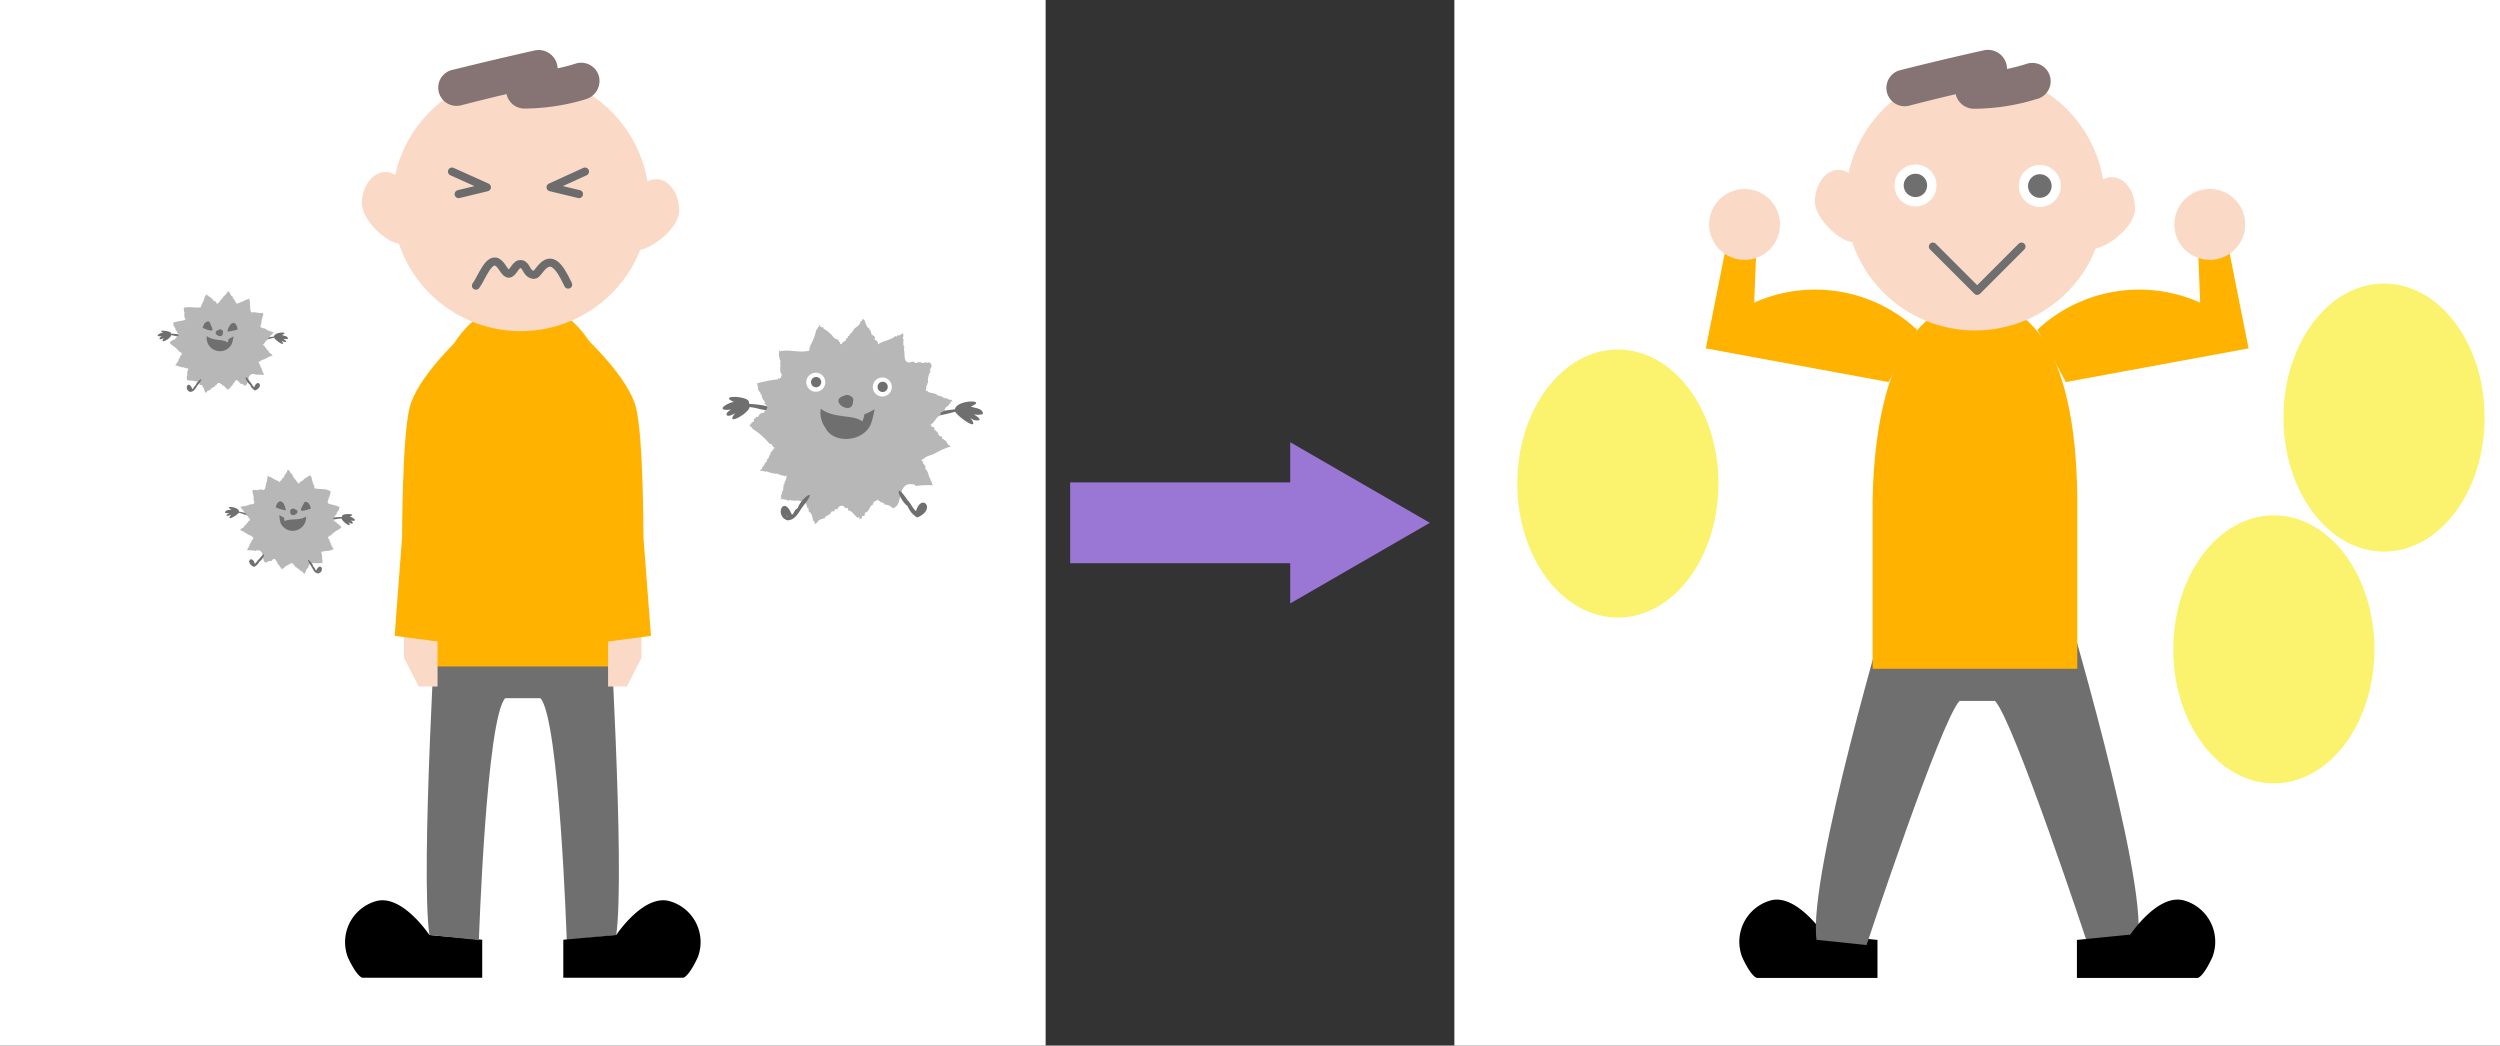 <svg xmlns="http://www.w3.org/2000/svg" viewBox="0 0 263 110"><rect x="0" y="0" width="263" height="110" fill="#333333" stroke="none"/><defs><style>.cls-1{fill:#fff;}.cls-2{fill:#6f6f6f;}.cls-3{fill:#ffb200;}.cls-4{fill:#fad9c7;}.cls-10,.cls-5,.cls-7{fill:none;}.cls-5{stroke:#6d6c6c;}.cls-10,.cls-5{stroke-linecap:round;stroke-linejoin:round;stroke-width:0.85px;}.cls-6{fill:#867374;}.cls-7{stroke:#9a76d5;stroke-miterlimit:10;stroke-width:8.5px;}.cls-8{fill:#9a76d5;}.cls-9{fill:#fbf26d;}.cls-10{stroke:#6f6f6f;}.cls-11{fill:#b7b7b7;}</style></defs><g id="レイヤー_2" data-name="レイヤー 2"><g id="レイヤー_1-2" data-name="レイヤー 1"><rect class="cls-1" x="153" width="110" height="110"/><rect class="cls-1" width="110" height="110"/><path d="M45.17,98.36s-2.84-4.29-5.57-3.57a4.48,4.48,0,0,0-3,5.93c1,2.14,1.54,2.14,1.54,2.14H50.73v-4Z"/><path class="cls-2" d="M64,62.53H46s-1.78,29.08-.83,35.83l5.21.54s.78-23.32,2.77-25.45h3.7c2,2.13,2.77,25.45,2.77,25.45l5.21-.54C65.78,91.61,64,62.53,64,62.53Z"/><path d="M64.83,98.36s2.84-4.29,5.57-3.57a4.47,4.47,0,0,1,3,5.93c-1,2.14-1.54,2.14-1.54,2.14H59.26v-4Z"/><path class="cls-3" d="M55,31.89c-8.92,0-10.76,12.52-10.88,20.59V70.11H65.46V52.48C65.39,44.62,64,31.89,55,31.89Z"/><path class="cls-4" d="M38.06,21.34c0,1.83,2.62,4.25,4,4.29s.89-2.33.94-4.16-1-3.34-2.37-3.38S38.11,19.51,38.06,21.34Z"/><path class="cls-4" d="M66.53,22.11c0,1.82-.83,4.16.53,4.19s4.33-2.24,4.38-4.06-1-3.35-2.37-3.39S66.58,20.28,66.53,22.11Z"/><path class="cls-4" d="M41.29,22.27A13.52,13.52,0,1,0,53.82,7.83,13.53,13.53,0,0,0,41.29,22.27Z"/><polyline class="cls-5" points="61.54 18.05 57.92 19.7 60.91 20.42"/><polyline class="cls-5" points="47.55 18.05 51.22 19.7 48.25 20.42"/><path class="cls-5" d="M59.77,29.94c-1-2.12-1.76-2.93-2.8-1.8-.53.58-.59,1-1.19.65-.44-.26-.48-1.11-1.14-1-.44.1-.71,1-1.11,1s-.64-.73-1.05-1.09c-1-.9-1.82,1.58-2.41,2.35"/><path class="cls-6" d="M48.43,11.1Q52.84,9.95,57.3,9L55,6.63c-.06.4.16-.16,0,0s.26-.22,0,0-.38.34-.56.52A3.52,3.52,0,0,0,53.31,9a1.93,1.93,0,0,0,1.84,2.42,22.55,22.55,0,0,0,6.53-1A2,2,0,0,0,63,8a1.94,1.94,0,0,0-2.35-1.34,18.28,18.28,0,0,1-5.52.9L57,10c.1-.44-.13.23,0,0s-.23.19,0,0a6.77,6.77,0,0,0,.56-.52,3.27,3.27,0,0,0,1.06-1.8A2,2,0,0,0,56.28,5.3q-4.45,1-8.87,2.1a1.92,1.92,0,0,0,1,3.7Z"/><polygon class="cls-4" points="55.06 21.67 53.97 23.97 56.02 23.99 55.06 21.67"/><polygon class="cls-4" points="42.5 65.62 42.5 69.2 44.05 72.22 46.03 72.22 46.03 65.62 42.5 65.62"/><path class="cls-3" d="M48.26,35.65s-4.39,4.09-5.17,7.23-.79,13.63-.79,13.63l-.78,10.38,5.06.67Z"/><polygon class="cls-4" points="67.49 65.62 67.49 69.2 65.95 72.22 63.97 72.22 63.97 65.62 67.49 65.62"/><path class="cls-3" d="M61.73,35.65s4.39,4.09,5.18,7.23.78,13.63.78,13.63l.79,10.38-5.06.67Z"/><line class="cls-7" x1="112.58" y1="55" x2="138.22" y2="55"/><polygon class="cls-8" points="135.73 63.48 150.42 55 135.73 46.52 135.73 63.48"/><ellipse class="cls-9" cx="170.2" cy="50.87" rx="10.58" ry="14.1"/><ellipse class="cls-9" cx="239.21" cy="68.31" rx="10.58" ry="14.1"/><ellipse class="cls-9" cx="250.8" cy="43.93" rx="10.58" ry="14.1"/><path d="M191.91,98.32S189,94,186.29,94.72a4.51,4.51,0,0,0-3,6c1,2.16,1.56,2.16,1.56,2.16h12.66v-4Z"/><path class="cls-2" d="M217.09,62.72H198.93s-8.79,29.34-7.83,36.15l5.26.55s7.78-23.53,9.78-25.68h3.74c2,2.15,9.78,25.68,9.78,25.68l5.26-.55C225.88,92.06,217.09,62.72,217.09,62.72Z"/><path d="M224.11,98.32s2.87-4.33,5.62-3.6a4.51,4.51,0,0,1,3,6c-1,2.16-1.55,2.16-1.55,2.16H218.49v-4Z"/><path class="cls-3" d="M208,31.79c-9,0-10.86,12.64-11,20.78V70.36h21.53V52.57C218.49,44.65,217.06,31.79,208,31.79Z"/><path class="cls-4" d="M190.92,21.15c0,1.85,2.64,4.29,4,4.32s.89-2.34.94-4.19-1-3.37-2.39-3.41S191,19.3,190.92,21.15Z"/><path class="cls-4" d="M219.64,21.92c0,1.85-.84,4.2.53,4.24s4.38-2.26,4.43-4.11-1-3.37-2.39-3.41S219.69,20.08,219.64,21.92Z"/><path class="cls-4" d="M194.18,22.09A13.64,13.64,0,1,0,206.81,7.52,13.65,13.65,0,0,0,194.18,22.09Z"/><polygon class="cls-4" points="208.07 21.48 206.97 23.8 209.04 23.82 208.07 21.48"/><path class="cls-1" d="M216.8,19.57a2.21,2.21,0,1,1-2.2-2.22A2.21,2.21,0,0,1,216.8,19.57Z"/><path class="cls-2" d="M215.83,19.57a1.24,1.24,0,1,1-1.23-1.24A1.23,1.23,0,0,1,215.83,19.57Z"/><path class="cls-1" d="M203.72,19.52a2.21,2.21,0,1,1-2.21-2.22A2.2,2.2,0,0,1,203.72,19.52Z"/><path class="cls-2" d="M202.73,19.51a1.21,1.21,0,0,1-1.22,1.22,1.24,1.24,0,0,1-1.24-1.23,1.23,1.23,0,0,1,1.24-1.22A1.21,1.21,0,0,1,202.73,19.51Z"/><path class="cls-6" d="M200.8,11.13q4.45-1.16,9-2.13l-2.38-2.37c0,.4.16-.17.05,0s.26-.22,0,0-.38.34-.57.52A3.55,3.55,0,0,0,205.73,9a2,2,0,0,0,1.86,2.44,22.35,22.35,0,0,0,6.59-1,1.93,1.93,0,1,0-1-3.72,18.53,18.53,0,0,1-5.56.9L209.45,10c.1-.45-.12.22,0,0s-.23.19,0,0a6.91,6.91,0,0,0,.57-.51,3.38,3.38,0,0,0,1.07-1.82,2,2,0,0,0-2.38-2.38q-4.5,1-8.95,2.13a1.93,1.93,0,0,0,1,3.72Z"/><polyline class="cls-10" points="203.34 25.94 208 30.6 212.66 25.94"/><path class="cls-3" d="M231.13,23.61l.33,8.23a15.7,15.7,0,0,0-17.13,2.85l3,5.5,19.22-3.54-2.59-13Z"/><circle class="cls-4" cx="232.47" cy="23.61" r="3.73"/><path class="cls-3" d="M184.87,23.61l-.33,8.23a15.7,15.7,0,0,1,17.13,2.85l-3,5.5-19.22-3.54,2.59-13Z"/><circle class="cls-4" cx="183.53" cy="23.61" r="3.73"/><path class="cls-2" d="M19.74,35.6c-.43-.13-.89-.12-1.4-.28-1.78-.26.18-.33,1,0C19.44,35.25,20.24,35.48,19.74,35.6Z"/><path class="cls-2" d="M18,35.26c0-.08,0-.15-.05-.29s-1.64-.33-.77,0c-.27,0-1.12.48-.15.4-.44.22-.26.49.21.18C16.66,36.32,18,35.63,18,35.26Z"/><path class="cls-2" d="M27.11,35.87c-.45-.27,1.06-.37,1.42-.43C30.39,35.17,28,35.79,27.11,35.87Z"/><path class="cls-2" d="M28.83,35.52c-.19-.65,1.83-.67.82-.28.16.1.66.07.64.41-.12,0-.26.07-.45,0,0,.1.25.13.27.31-.14.06-.3,0-.49-.13C30.21,36.63,29,35.87,28.83,35.52Z"/><path class="cls-11" d="M21.07,32.33c.06,0,.11,0,.06-.19l.07,0,0-.06a3,3,0,0,0,.34-.89h.07c-.09-.08.11-.11.08-.25s0,.17.23.14v.07a1.56,1.56,0,0,1,.57.5h.06c0,.09.2,0,.18.2l.07,0s-.06.11.08.12c0-.14.27-.12.24-.33,0,0,.12,0,.08-.1l.09,0c-.05-.13.15-.12.15-.28h.07v-.06c.06-.11.37-.22.35-.45l.09,0,0-.08s.06.05.09-.06c0,.07.12.08.09.21h.07l0,.06c.09,0,0,.21.22.26l0,.07a.11.11,0,0,1,.08.15h.07c-.14.16.27.15.14.37,0,.06.21.05.19.26.23-.18.7-.23.93-.45l.07.06v-.09c.09,0,.17,0,.33-.12-.06,0,.07.17,0,.26.13.08,0,.31.11.48l-.05,0c.1.31-.1.92.52.69,0,0,.19.19.27,0l0,.07.05,0a.24.24,0,0,0,.31,0l0,.07c.17-.15.38.14.17.31l.05.06-.08,0,.06.06a.87.87,0,0,0-.12.6c-.08,0,0,.12-.12.2.1,0-.11.3.08.23.06.16.44.06.55.27l.06,0,0,.06c.1-.09.22.17.43.09,0,.16.27,0,.26.19,0,0-.12-.07-.08.1h-.08c0,.13-.25.14-.25.37h-.07v.07s-.18,0-.11.14l-.08,0,0,.08c-.16,0-.22.34-.48.47h.07l0,.08s.23,0,.14.17l.08,0v.08c.16,0,.11.32.34.28,0,0,0,0,0,.12s.27.16.34.34,0-.08.11.06a4.27,4.27,0,0,0-.86.39,1.6,1.6,0,0,0-.59.29l-.08,0c.05,0,0,.11.1.12-.1.13.19.17.09.39.08,0,.21.28.21.44h.07s-.1.09,0,.13l0,.06c.09,0,.07.14.13.23-.27,0-.61-.07-.91,0l0-.07c-1-.24-.59,1-1.07,1.2l-.07,0a.65.65,0,0,0-.47-.21v-.1l-.07,0v-.07l-.07,0v-.08l-.07,0s0-.11-.11-.07l0-.07c-.06,0-.11.07-.24.11,0,.05,0,0,0,.14-.2.05-.19.4-.45.44,0,0,.09.19-.13.17,0,.07,0,.11-.15.17s.11-.17-.1-.08c-.11-.09-.31-.41-.52-.39,0,0,.05-.21-.14-.1,0-.17-.3-.24-.42.06l-.08,0s-.05,0-.07.13-.19,0-.18.12l-.07,0v.07c-.08-.08-.1.1-.23.05V41c-.08.06-.38.07-.41.26l-.06,0c.06,0-.17.17-.07,0-.18-.08-.06-.44-.34-.57.05,0,0-.08,0-.19H21a.8.8,0,0,0-.18-.4c-.1.14-.31-.08-.47,0,0-.13-.12,0-.22-.09-.08.15-.32-.1-.52,0,0,0,0,0,.06-.08s-.13-.15,0-.22c-.1-.09.11-.18,0-.36l.07,0s-.14-.13,0-.18l-.06-.06c0,.08.28-.55,0-.32,0-.1-.16,0-.24-.12l-.06.06,0-.08a1.58,1.58,0,0,1-.64-.14l-.06,0,0-.06c0,.07-.11,0-.23,0v-.06s0,0,.12-.08c-.11-.08.15-.11.1-.25h.06c-.09-.08.16-.07,0-.22.14,0,.11-.19.23-.28-.06-.09.12-.17.2-.35-.11,0-.08-.2-.26-.18a3.62,3.62,0,0,0-.91-.8c.08,0-.3-.22-.08-.22a.17.17,0,0,1,.17-.15v-.07c.11.12.06-.15.22-.06s.11-.26.28-.21c.09-.19.38-.26.05-.52l0-.06c0-.08-.21-.24-.17-.41h-.08c.1-.1-.2-.21-.1-.39-.08,0,0-.12-.09-.19a5.8,5.8,0,0,1,1.13-.23l0-.08.06.07s0-.05.1-.09,0,0,0-.16c-.09,0-.12-.31-.06-.47l0,0,0,0s-.11,0,0-.09a.86.86,0,0,1-.05-.6l0,.07C20,32.22,20.55,32.42,21.07,32.33Z"/><path class="cls-2" d="M21.32,34.5c.06-.24.23-.77.7-.67C22.4,34.73,22.74,35.06,21.32,34.5Z"/><path class="cls-2" d="M25,34.65c-.16-1-.82-.87-1.09.23A4.17,4.17,0,0,0,25,34.65Z"/><path class="cls-2" d="M23.46,35c0,.85-1.41,0-.43-.31C23.11,34.57,23.55,34.7,23.46,35Z"/><path class="cls-2" d="M24.05,35.65a1.13,1.13,0,0,1-.11.38c-.48-.38-1.45-.13-2.18-.67a1.34,1.34,0,0,0,.24,1,1.4,1.4,0,0,0,2.38-.17,4.14,4.14,0,0,0,.19-.82A2.49,2.49,0,0,1,24.05,35.65Z"/><path class="cls-2" d="M26.83,41.08a1.14,1.14,0,0,1-.52-.59c-.5-.38-.74-1.44,0-.31.15.13.22.37.44.57C27.06,39.76,27.87,40.65,26.83,41.08Zm.12-.29h0c0-.07.34-.18.16-.32C27.08,40.57,27,40.62,27,40.79Z"/><path class="cls-2" d="M26.86,40.87c.07-.11,0-.39.18-.49S27.25,40.81,26.86,40.87Z"/><path class="cls-2" d="M20,41.23c-.71-.23-.19-1.39.23-.3.14,0,.1-.23.31-.34.21-.59,1.14-1.16.29-.11C20.62,40.72,20.48,41.22,20,41.23ZM20,41s0,.06.07,0C20.06,40.76,19.61,40.39,20,41Z"/><path class="cls-2" d="M20.14,41.08c0-.1,0-.47-.24-.51C19.56,40.71,19.79,41,20.14,41.08Z"/><path class="cls-2" d="M34.18,54.74c.45-.09.9-.05,1.43-.17,1.78-.12-.16-.34-1,0C34.51,54.41,33.7,54.58,34.18,54.74Z"/><path class="cls-2" d="M35.93,54.54a1.48,1.48,0,0,1,.07-.29c.13-.28,1.66-.2.77.1.27,0,1.07.57.12.41.41.25.21.51-.23.16C37.19,55.7,36,54.91,35.93,54.54Z"/><path class="cls-2" d="M26.82,54.42c.46-.24-1-.45-1.39-.54C23.6,53.46,26,54.27,26.82,54.42Z"/><path class="cls-2" d="M25.13,53.93c.24-.63-1.77-.8-.79-.34-.18.09-.66,0-.67.36.12,0,.25.09.44,0,0,.09-.25.11-.29.28.14.08.3,0,.5-.09C23.67,54.93,24.89,54.27,25.13,53.93Z"/><path class="cls-11" d="M33.12,51.37c-.06,0-.11,0,0-.2l-.07,0,0-.06a2.89,2.89,0,0,1-.27-.91l-.07,0c.1-.07-.1-.11-.06-.26s0,.18-.23.13v.07a1.58,1.58,0,0,0-.61.45h-.06c0,.09-.2,0-.19.18l-.07,0s.05.12-.1.11c.05-.13-.26-.14-.2-.34,0,0-.12,0-.08-.11H31c.06-.12-.15-.14-.13-.29h-.07V50c0-.11-.36-.25-.32-.47h-.09l0-.08s-.06.05-.08-.06c0,.06-.13.07-.11.2H30.2l0,.06c-.09,0-.06.21-.25.25L30,50a.11.11,0,0,0-.1.14h-.06c.12.16-.29.13-.18.35,0,.06-.21,0-.2.25-.22-.2-.68-.29-.89-.52l-.08.05v-.09c-.09,0-.17,0-.32-.15.05,0-.09.17,0,.27-.14.06,0,.31-.15.46l0,.05c-.13.31,0,.94-.58.65,0,0-.2.18-.26,0l0,.06,0,0s-.19.11-.31,0l-.05.06c-.16-.17-.39.11-.19.3l-.06.05.08,0-.07,0a.86.86,0,0,1,.08.61c.07,0,0,.12.1.21-.1,0,.09.3-.1.22-.08.16-.45,0-.57.23L26,53.15l0,.06c-.09-.1-.24.15-.44,0,0,.17-.26,0-.27.17,0,0,.13,0,.07.11h.08c0,.14.24.17.22.39h.07l0,.07s.19,0,.1.15h.09l0,.07c.16,0,.2.35.44.51h-.07v.08s-.22,0-.15.15l-.08,0V55c-.16,0-.13.32-.36.25,0,0,0,0,0,.13s-.29.14-.37.31,0-.08-.11.05a4.29,4.29,0,0,1,.82.46c.12.07.42.14.57.34l.08,0c-.05,0,0,.11-.11.12.09.14-.21.15-.12.38-.08,0-.23.26-.24.41h-.08s.1.1,0,.13l0,.06c-.09,0-.08.13-.15.22.26.07.61,0,.9.11l.05-.06c1-.17.51,1.05,1,1.28l.07,0a.64.64,0,0,1,.49-.17V59l.06.05,0-.07.06,0,0-.08.06,0s0-.11.12-.06l0-.07c.06,0,.1.07.23.13,0,.05.06,0,0,.14.19.06.16.42.41.47,0,0-.1.19.13.18,0,.07-.05.11.12.19s-.09-.18.11-.08c.12-.08.34-.38.55-.34,0,0,0-.22.15-.09.05-.16.32-.22.41.1l.09,0s0,0,.06.14.19,0,.17.14l.07,0v.08c.08-.08.08.1.22.07V60c.07.06.37.09.38.29l.07,0c-.06,0,.15.18.07,0,.19-.06.1-.43.38-.54,0,0,0-.07,0-.18l.07,0a.79.79,0,0,1,.21-.37c.09.14.32-.06.47.08,0-.12.11.06.22-.07.07.16.33-.08.51.07,0,0,.07-.05,0-.08s.13-.14,0-.23c.1-.08-.1-.18,0-.35l-.06,0s.14-.12,0-.17l.06-.06c0,.08-.23-.57,0-.32,0-.1.17,0,.26-.11l.05.07,0-.08a1.37,1.37,0,0,0,.66-.09l0,0,0-.06c0,.08.12,0,.23,0v-.06s0,0-.11-.08c.11-.08-.14-.13-.08-.26l-.06,0c.09-.07-.16-.08,0-.22-.13,0-.09-.2-.2-.29.07-.09-.11-.19-.17-.37.11,0,.1-.2.27-.16a3.55,3.55,0,0,1,1-.72c-.07,0,.32-.2.1-.22a.17.17,0,0,0-.15-.16v-.07c-.12.11,0-.15-.22-.08,0,0-.09-.27-.26-.23-.08-.19-.36-.29,0-.52l0-.07c.06-.07.24-.22.21-.39h.08c-.09-.11.22-.19.14-.38.07,0,0-.12.1-.18a6.23,6.23,0,0,0-1.11-.32l0-.08-.06.06s0,0-.09-.09,0,0,0-.16.14-.3.1-.47l.06,0,0,0s.1,0,0-.08a.87.87,0,0,0,.1-.6l0,.07C34.17,51.35,33.63,51.51,33.12,51.37Z"/><path class="cls-2" d="M32.7,53.51c-.05-.24-.17-.78-.65-.71C31.6,53.65,31.23,54,32.7,53.51Z"/><path class="cls-2" d="M29,53.37c.25-.95.9-.8,1.07.32A4,4,0,0,1,29,53.37Z"/><path class="cls-2" d="M30.53,53.81c-.06.85,1.4.06.45-.27C30.91,53.44,30.46,53.54,30.53,53.81Z"/><path class="cls-2" d="M29.88,54.45a1.51,1.51,0,0,0,.08.38c.51-.34,1.46,0,2.23-.49a1.33,1.33,0,0,1-.32,1A1.4,1.4,0,0,1,29.51,55a3.75,3.75,0,0,1-.12-.83A2.46,2.46,0,0,0,29.88,54.45Z"/><path class="cls-2" d="M26.8,59.32c.23-.19.32-.42.48-.53.82-1.07.49,0,0,.3a1.18,1.18,0,0,1-.56.55C25.67,59.13,26.56,58.31,26.8,59.32ZM26.45,59c-.19.13.1.27.13.34h0C26.54,59.16,26.47,59.11,26.45,59Z"/><path class="cls-2" d="M26.67,59.42c-.07-.11.07-.38-.14-.5C26.17,58.84,26.28,59.34,26.67,59.42Z"/><path class="cls-2" d="M32.71,59.52c-.76-1.12.12-.48.28.13.2.12.14.31.28.36.51-1,.93.15.21.32C33,60.28,32.9,59.77,32.71,59.52Zm.76.61s.07-.05.08,0C33.93,59.53,33.46,59.86,33.47,60.13Z"/><path class="cls-2" d="M33.35,60.17c0-.11,0-.47.28-.49C34,59.84,33.71,60.08,33.35,60.17Z"/><path class="cls-2" d="M82.31,43.48c-.87-.26-1.78-.25-2.81-.56-3.54-.52.36-.67,2.06.1C81.71,42.78,83.3,43.24,82.31,43.48Z"/><path class="cls-2" d="M78.87,42.8a5.06,5.06,0,0,0-.1-.58c-.22-.59-3.28-.67-1.55.07-.54,0-2.23,1-.3.8-.86.44-.51,1,.43.36C76.16,44.92,78.76,43.54,78.87,42.8Z"/><path class="cls-2" d="M97.05,44c-.89-.55,2.11-.74,2.84-.87C103.62,42.62,98.74,43.85,97.05,44Z"/><path class="cls-2" d="M100.48,43.31c-.37-1.31,3.66-1.33,1.65-.55.33.19,1.31.14,1.27.82-.24,0-.51.13-.9,0,.08.18.5.26.56.61a1,1,0,0,1-1-.26C103.25,45.53,100.91,44,100.48,43.31Z"/><path class="cls-11" d="M85,36.92c.11,0,.22-.05.12-.37l.15,0-.07-.13a5.59,5.59,0,0,0,.68-1.77l.15,0c-.19-.16.22-.21.15-.5.15,0,0,.35.45.28v.15a3,3,0,0,1,1.13,1l.13,0c-.07.19.4,0,.36.4l.14,0s-.13.22.17.23c-.06-.27.54-.24.46-.65,0,0,.24.08.17-.21l.17,0c-.1-.25.31-.24.31-.55h.13l0-.13c.13-.22.76-.44.72-.89l.18,0-.06-.16s.11.11.17-.12c0,.14.24.17.17.42l.14,0L91,34c.18,0,.08.43.46.53l-.06.13s.27,0,.18.3l.12,0c-.26.32.55.31.3.74.06.12.42.1.36.53.48-.36,1.41-.47,1.87-.9l.14.11,0-.18c.18.08.34,0,.65-.24-.11,0,.15.34-.08.52.27.16-.09.62.22,1l-.09.1c.21.62-.19,1.85,1,1.38,0,0,.38.39.53,0l.09.14.09-.09s.35.26.62,0l.08.14c.34-.31.76.27.35.62l.09.11-.15,0,.13.12a1.73,1.73,0,0,0-.26,1.2c-.15,0,0,.23-.24.4.21,0-.21.59.17.45.13.33.89.13,1.1.54l.12-.08,0,.12c.2-.17.46.34.87.18,0,.33.54,0,.53.39,0,0-.26-.14-.17.2l-.17,0c.06.27-.48.29-.48.74l-.15,0,0,.15s-.38-.07-.23.27l-.16,0,0,.16c-.31,0-.45.66-1,.94l.15,0,0,.16s.46,0,.28.33l.16,0,0,.14c.32,0,.22.65.68.56a.59.59,0,0,1,0,.25c.2,0,.54.33.68.68,0,.07.07-.15.22.13a8.72,8.72,0,0,0-1.72.77c-.24.13-.86.22-1.18.59l-.17,0c.1,0-.07.21.21.24-.2.26.38.34.18.78.16,0,.42.56.41.87l.16,0s-.21.18.07.25l-.08.13c.17,0,.13.27.27.45a9.38,9.38,0,0,0-1.82.08l-.09-.14c-1.93-.48-1.19,2-2.15,2.41l-.14.09a1.3,1.3,0,0,0-.94-.42v-.19l-.13.1,0-.14-.13.09,0-.16-.13.09s0-.23-.22-.14l0-.15c-.13,0-.23.14-.48.22.07.1-.12,0-.07.29-.39.09-.38.8-.89.87,0,0,.16.38-.28.34,0,.14.08.23-.29.34-.06,0,.21-.33-.19-.17-.24-.17-.62-.8-1-.76,0,0,.09-.43-.28-.21-.09-.33-.61-.48-.85.13l-.16-.1c0,.07-.09,0-.14.28,0,0-.38-.11-.37.24l-.13,0v.15c-.15-.17-.19.19-.45.1v.18c-.17.11-.77.13-.82.52l-.14,0c.12,0-.33.33-.13-.05-.37-.15-.12-.88-.67-1.13.08-.07-.06-.16,0-.38l-.14,0a1.57,1.57,0,0,0-.36-.79c-.21.28-.63-.16-1,.09,0-.25-.23.1-.42-.17-.18.3-.66-.21-1,0,0,0-.12-.1.1-.15,0,0-.25-.31.06-.44-.18-.19.23-.36.06-.72l.15,0s-.27-.27.08-.35l-.13-.12c.08.15.56-1.1.06-.65,0-.19-.33,0-.49-.24l-.12.11,0-.15a3.24,3.24,0,0,1-1.3-.28l-.11.09-.06-.13c-.09.15-.23-.09-.46,0l0-.12s.06,0,.25-.15c-.22-.17.29-.22.18-.5l.13,0c-.17-.16.33-.14.09-.45.27.09.21-.38.45-.55-.12-.18.25-.34.41-.7-.23.08-.17-.41-.53-.37a7.22,7.22,0,0,0-1.82-1.59c.15-.05-.59-.44-.15-.45,0,0,.07-.29.32-.29V44c.21.23.11-.3.44-.12,0-.07.22-.53.56-.42.19-.38.76-.53.1-1l.09-.13c-.1-.16-.43-.48-.35-.82l-.17,0c.22-.2-.4-.41-.2-.78-.14,0,0-.24-.18-.38a12.5,12.5,0,0,1,2.27-.45l0-.17.12.14a.51.51,0,0,1,.18-.17s0-.1.1-.32c-.2-.07-.25-.62-.14-1l-.1-.08.1-.1c.06,0-.2,0,0-.17A1.73,1.73,0,0,1,82,36.81l.08.15C82.88,36.72,83.92,37.12,85,36.92Z"/><path class="cls-2" d="M89.74,42.21c0,1.7-2.8-.1-.85-.61C89.05,41.42,89.93,41.67,89.74,42.21Z"/><path class="cls-2" d="M90.93,43.58a2.41,2.41,0,0,1-.22.75c-1-.76-2.9-.25-4.37-1.33a2.71,2.71,0,0,0,.49,2c.84,1.72,3.94,1.52,4.77-.35A8.76,8.76,0,0,0,92,43.05,4.84,4.84,0,0,1,90.93,43.58Z"/><path class="cls-2" d="M96.49,54.44a2.35,2.35,0,0,1-1-1.18c-1-.76-1.5-2.88,0-.62.3.26.45.73.87,1.14C96.94,51.8,98.58,53.58,96.49,54.44Zm.24-.59h0c.08-.14.67-.37.32-.65C97,53.42,96.84,53.51,96.73,53.85Z"/><path class="cls-2" d="M96.54,54c.16-.21-.07-.78.37-1C97.64,52.93,97.34,53.9,96.54,54Z"/><path class="cls-2" d="M82.83,54.74c-1.41-.46-.39-2.79.47-.6.28-.08.18-.47.61-.68.42-1.19,2.27-2.32.58-.22C84.08,53.72,83.78,54.71,82.83,54.74Zm-.1-.48s.07.12.14.08C82.94,53.8,82.05,53.06,82.73,54.26Z"/><path class="cls-2" d="M83.1,54.44c0-.22,0-.95-.47-1C82,53.69,82.41,54.2,83.1,54.44Z"/><path class="cls-1" d="M93.82,40.71a1,1,0,1,1-1-1A1,1,0,0,1,93.82,40.71Z"/><path class="cls-2" d="M93.39,40.7a.54.54,0,0,1-.54.54.53.53,0,0,1-.53-.54.54.54,0,0,1,.54-.54A.53.53,0,0,1,93.39,40.7Z"/><path class="cls-1" d="M86.82,40.21a1,1,0,1,1-1-1A1,1,0,0,1,86.82,40.21Z"/><path class="cls-2" d="M86.39,40.2a.54.54,0,0,1-.54.54.53.53,0,0,1-.53-.54.54.54,0,0,1,.54-.54A.53.53,0,0,1,86.39,40.2Z"/></g></g></svg>